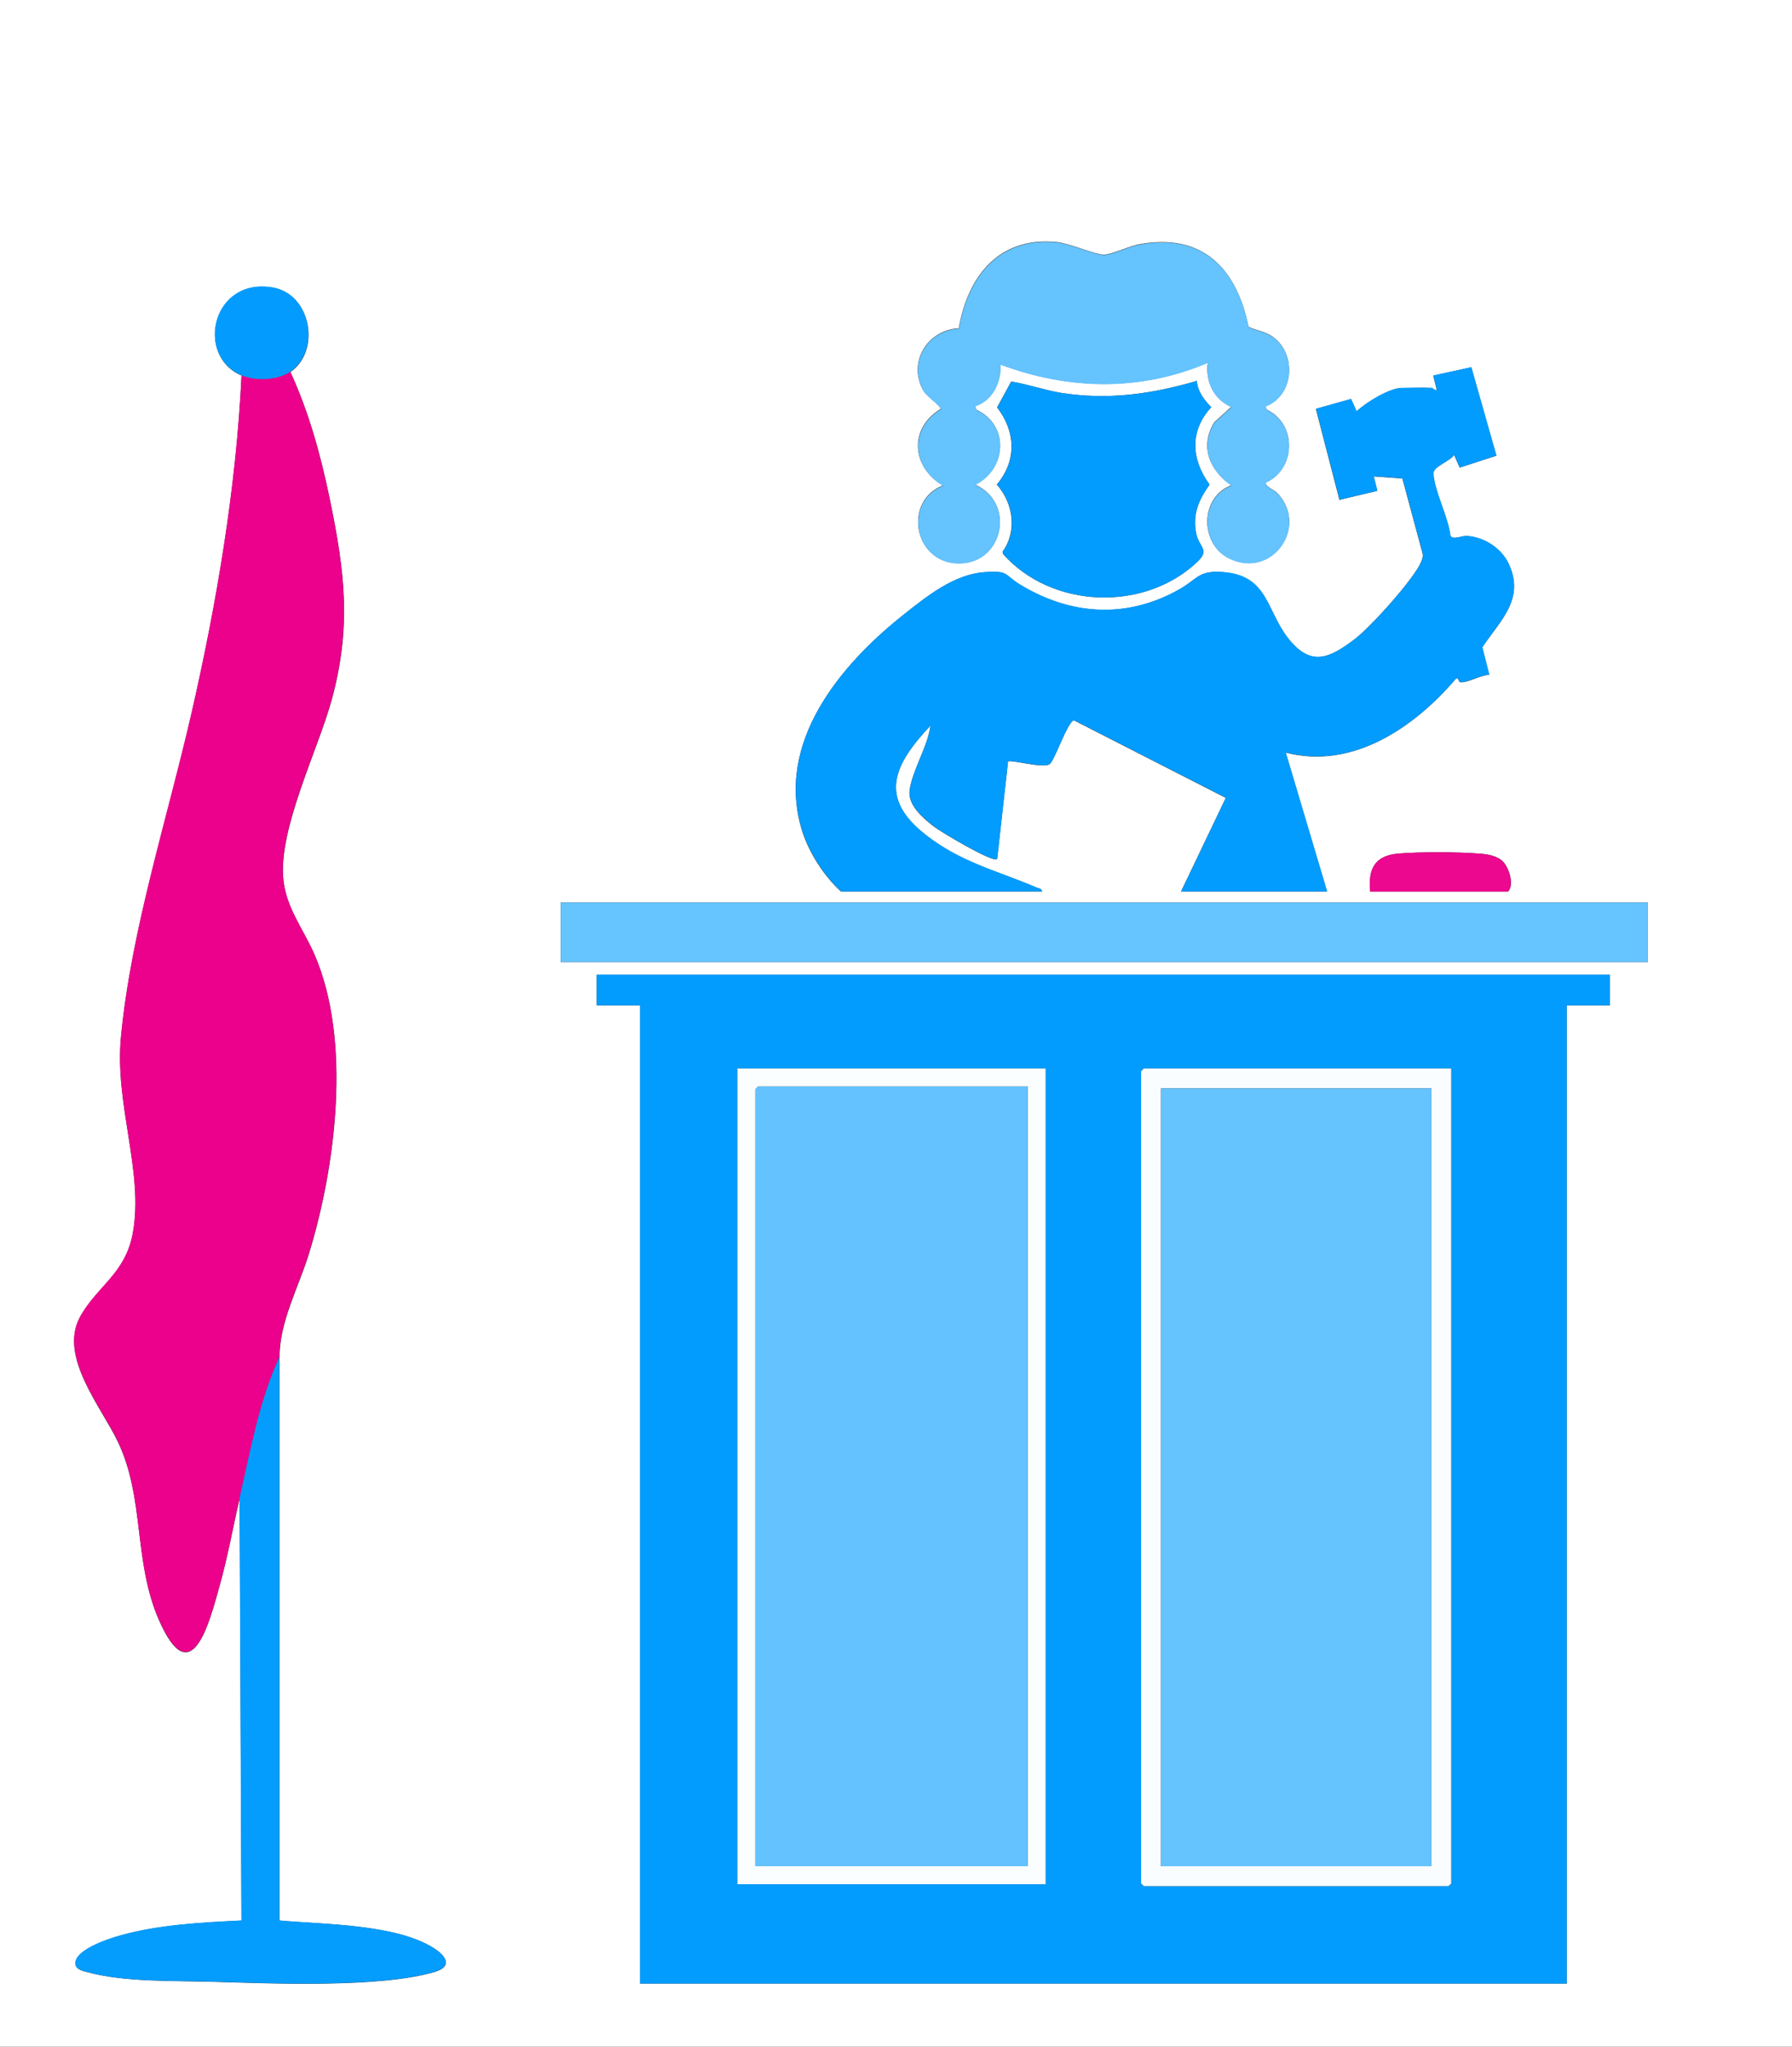 <?xml version="1.0" encoding="UTF-8"?>
<svg id="Layer_1" data-name="Layer 1" xmlns="http://www.w3.org/2000/svg" width="105.64" height="120.58" viewBox="0 0 105.64 120.58">
  <rect x="0" y="0" width="105.64" height="120.58" fill="#333333" stroke="none"/>
  <defs>
    <style>
      .cls-1 {
        fill: #f9fdff;
      }

      .cls-2 {
        fill: #64c3fe;
      }

      .cls-3 {
        fill: #049dfe;
      }

      .cls-4 {
        fill: #fff;
      }

      .cls-5 {
        fill: #65c3fe;
      }

      .cls-6 {
        fill: #fbfeff;
      }

      .cls-7 {
        fill: #eb018b;
      }

      .cls-8 {
        fill: #ec088f;
      }

      .cls-9 {
        fill: #66c4fe;
      }

      .cls-10 {
        fill: #029cfe;
      }

      .cls-11 {
        fill: #039cfe;
      }
    </style>
  </defs>
  <path class="cls-4" d="M105.64,0v120.58H0V0h105.64ZM74.61,23.93c1.67-.64,1.85-3.07.42-4.09-.45-.32-.95-.36-1.43-.59-.71-3.47-2.73-5.54-6.45-4.86-.59.11-1.6.6-2.06.61-.56.01-2.03-.68-2.87-.75-3.35-.29-5.17,2.03-5.7,5.09-1.78.09-2.96,1.87-2.17,3.52.25.53.81.76,1.12,1.22-1.91,1.15-1.74,3.42.11,4.52-2.33.92-1.72,4.44.79,4.58,2.74.15,3.57-3.52,1.12-4.63,1.86-.93,2.02-3.51.07-4.41l-.07-.22c1.02-.33,1.53-1.41,1.49-2.45,4.02,1.5,8.24,1.59,12.22-.11-.14,1.13.34,2.14,1.38,2.61l-1,.91c-.87,1.43-.27,2.82,1,3.71-1.86.71-1.86,3.47-.11,4.31,2.53,1.22,4.71-1.92,2.81-3.87-.17-.17-.68-.36-.68-.6,1.8-.79,1.87-3.46.07-4.3l-.07-.22ZM14.24,22.12c-.32,6.69-1.44,13.27-2.92,19.78s-3.58,12.84-4.19,19.21c-.38,3.98,1.36,7.96.7,11.55-.44,2.42-2.13,3.14-3.12,4.96-1.26,2.32,1.28,5.3,2.25,7.35,1.58,3.34.9,7.01,2.4,10.46,1.93,4.42,3,.1,3.59-2.01.48-1.7.78-3.43,1.18-5.15l.11,24.88c-2.36.12-4.86.24-7.14.88-.63.18-2.94.9-2.62,1.81.13.24.46.29.71.36,2.17.59,5.15.49,7.41.56,3.45.1,9.8.37,13.02-.58,1.11-.33.66-.96-.07-1.42-2.26-1.41-6.47-1.38-9.07-1.61v-33.18c0-2.1,1.11-4.09,1.73-6.09,1.59-5.16,2.53-12.56.34-17.62-.66-1.52-1.71-2.78-1.85-4.52-.25-2.97,2.01-7.48,2.84-10.45,1.2-4.35.79-7.61-.11-11.95-.53-2.54-1.22-5.07-2.31-7.42,1.81-1.24,1.23-4.59-1.04-4.97-3.57-.61-4.59,4.03-1.83,5.18ZM84.44,22.86c-.58-.03-1.22,0-1.81,0-.72,0-2.13.87-2.66,1.38l-.33-.73-2.07.58,1.39,5.36,2.23-.53-.21-.85,1.69.12,1.19,4.41c.04.21-.02.35-.1.54-.45,1.02-2.96,3.8-3.89,4.51-1.53,1.16-2.62,1.66-3.96-.07-1.26-1.63-1.17-3.65-3.79-3.87-1.48-.12-1.49.39-2.61,1.02-3.1,1.75-6.4,1.53-9.39-.29-.97-.59-.63-.82-2.04-.73-1.82.11-3.43,1.41-4.82,2.51-3.77,2.99-7.59,7.58-5.97,12.75.41,1.29,1.29,2.65,2.29,3.56h11.85c-.03-.19-.21-.19-.34-.24-2.34-1-4.46-1.47-6.55-3.12-2.81-2.21-1.81-4.16.31-6.42-.16,1.25-1.07,2.62-1.23,3.82-.11.86.78,1.62,1.41,2.11.39.31,3.52,2.18,3.75,1.93l.64-5.74c.14-.14,2.02.41,2.44.16.3-.17,1.06-2.52,1.45-2.59l8.95,4.57-2.64,5.52h8.61l-2.44-8.19c3.95,1.03,7.61-1.5,10.04-4.36.23-.05.09.22.31.22.46,0,1.15-.43,1.65-.44l-.41-1.62c1.06-1.59,2.52-2.83,1.56-4.91-.43-.93-1.48-1.61-2.5-1.65-.3-.01-.76.24-.94,0-.12-1.08-.96-2.68-1-3.68-.02-.42.98-.71,1.22-1.1l.33.75,2.16-.7-1.48-5.21-2.24.49.21.85c-.12.04-.23-.1-.27-.11ZM70.56,22.44c-2.69.78-5.2,1.14-7.99.71-1-.16-1.99-.52-2.96-.67l-.83,1.52c1.1,1.44,1.17,3.14-.02,4.55.97,1.08,1.22,2.75.34,3.95l.03.14c2.86,3.22,8.3,3.43,11.43.48.81-.76.1-.84-.06-1.75-.2-1.13.18-1.93.8-2.82-1.08-1.49-1.19-3.16.1-4.56-.42-.43-.8-.93-.85-1.55ZM80.77,52.53h8.13c.38-.4.07-1.35-.26-1.73s-.95-.48-1.43-.51c-1.28-.1-3.52-.11-4.79,0-1.38.12-1.78.91-1.64,2.24ZM97.14,53.17H33.05v3.51h64.09v-3.51ZM94.91,57.42h-59.73v1.81h2.55v57.63h54.63v-57.63h2.55v-1.81Z"/>
  <path class="cls-10" d="M94.91,57.42v1.81h-2.55v57.63h-54.63v-57.63h-2.55v-1.81h59.73ZM61.64,62.95h-18.17v48.06h18.17v-48.06ZM85.55,62.95h-18.12l-.16.16v47.85l.16.16h17.96l.16-.16v-48.01Z"/>
  <path class="cls-7" d="M17.11,21.9c1.08,2.35,1.78,4.88,2.31,7.42.9,4.34,1.31,7.6.11,11.95-.82,2.97-3.09,7.48-2.84,10.45.15,1.74,1.2,3,1.85,4.52,2.19,5.06,1.25,12.46-.34,17.62-.62,2-1.73,3.98-1.73,6.09-1.21,2.66-1.68,5.48-2.34,8.29-.4,1.72-.7,3.45-1.18,5.15-.59,2.12-1.66,6.44-3.59,2.01-1.51-3.45-.82-7.12-2.4-10.46-.97-2.05-3.51-5.03-2.25-7.35.99-1.82,2.68-2.54,3.12-4.96.65-3.59-1.08-7.57-.7-11.55.61-6.37,2.76-12.96,4.19-19.21s2.6-13.09,2.92-19.78c.82.35,2.12.3,2.87-.21Z"/>
  <path class="cls-10" d="M84.44,22.86s.14.15.27.11l-.21-.85,2.24-.49,1.48,5.21-2.16.7-.33-.75c-.24.39-1.24.68-1.22,1.1.04,1.01.89,2.61,1,3.68.18.25.65,0,.94,0,1.03.05,2.07.72,2.5,1.65.96,2.07-.5,3.31-1.56,4.91l.41,1.62c-.5,0-1.2.43-1.65.44-.22,0-.08-.27-.31-.22-2.44,2.86-6.09,5.39-10.04,4.36l2.44,8.19h-8.61l2.64-5.52-8.95-4.57c-.39.07-1.15,2.42-1.45,2.59-.43.25-2.31-.3-2.44-.16l-.64,5.74c-.24.25-3.36-1.62-3.75-1.93-.63-.5-1.52-1.25-1.41-2.11.16-1.21,1.07-2.57,1.23-3.82-2.12,2.26-3.12,4.21-.31,6.42,2.1,1.65,4.21,2.12,6.55,3.12.13.06.31.06.34.24h-11.85c-.99-.91-1.88-2.27-2.29-3.56-1.63-5.17,2.2-9.76,5.97-12.75,1.39-1.1,3-2.4,4.82-2.51,1.41-.09,1.08.14,2.04.73,2.99,1.82,6.29,2.04,9.39.29,1.11-.63,1.12-1.14,2.61-1.02,2.62.21,2.52,2.24,3.79,3.87,1.34,1.73,2.44,1.23,3.96.07.93-.7,3.44-3.49,3.89-4.51.08-.18.14-.33.1-.54l-1.19-4.41-1.69-.12.21.85-2.23.53-1.39-5.36,2.07-.58.33.73c.53-.52,1.94-1.38,2.66-1.38.59,0,1.22-.03,1.81,0Z"/>
  <rect class="cls-9" x="33.05" y="53.17" width="64.09" height="3.51"/>
  <path class="cls-5" d="M74.61,23.93l.07.22c1.8.84,1.73,3.51-.07,4.3,0,.24.51.42.68.6,1.9,1.96-.28,5.09-2.81,3.87-1.75-.84-1.75-3.6.11-4.31-1.27-.89-1.87-2.28-1-3.71l1-.91c-1.05-.46-1.53-1.48-1.38-2.61-3.98,1.7-8.2,1.61-12.22.11.05,1.04-.47,2.12-1.49,2.45l.07.22c1.95.89,1.79,3.48-.07,4.41,2.45,1.11,1.62,4.78-1.12,4.63-2.52-.14-3.12-3.66-.79-4.58-1.85-1.1-2.01-3.37-.11-4.52-.31-.46-.87-.69-1.12-1.22-.79-1.65.38-3.43,2.17-3.52.53-3.05,2.34-5.38,5.7-5.09.84.07,2.31.76,2.87.75.46-.01,1.46-.5,2.06-.61,3.72-.68,5.74,1.39,6.45,4.86.48.23.98.27,1.43.59,1.43,1.02,1.25,3.45-.42,4.09Z"/>
  <path class="cls-10" d="M70.56,22.44c.04.63.43,1.12.85,1.55-1.29,1.4-1.19,3.07-.1,4.56-.63.89-1,1.69-.8,2.82.16.91.87.99.06,1.75-3.13,2.94-8.58,2.74-11.43-.48l-.03-.14c.89-1.2.63-2.87-.34-3.95,1.19-1.41,1.12-3.11.02-4.55l.83-1.52c.97.15,1.95.51,2.96.67,2.79.43,5.3.07,7.99-.71Z"/>
  <path class="cls-3" d="M16.47,79.96v33.18c2.6.24,6.81.21,9.07,1.61.73.46,1.18,1.09.07,1.42-3.22.95-9.56.68-13.02.58-2.27-.07-5.24.04-7.41-.56-.25-.07-.57-.12-.71-.36-.32-.91,1.99-1.64,2.62-1.81,2.29-.64,4.78-.76,7.14-.88l-.11-24.88c.65-2.81,1.13-5.64,2.34-8.29Z"/>
  <path class="cls-11" d="M17.11,21.9c-.75.51-2.05.56-2.87.21-2.76-1.16-1.74-5.79,1.83-5.18,2.27.38,2.85,3.73,1.04,4.97Z"/>
  <path class="cls-8" d="M80.77,52.53c-.13-1.32.26-2.12,1.64-2.24,1.27-.11,3.51-.1,4.79,0,.48.04,1.1.13,1.43.51s.64,1.32.26,1.73h-8.13Z"/>
  <path class="cls-1" d="M85.55,62.95v48.01l-.16.16h-17.96l-.16-.16v-47.85l.16-.16h18.12ZM84.38,64.12h-15.94v45.83h15.94v-45.83Z"/>
  <path class="cls-6" d="M61.64,62.95v48.06h-18.17v-48.06h18.17ZM60.58,64.01h-15.89l-.16.16v45.78h16.05v-45.94Z"/>
  <rect class="cls-5" x="68.44" y="64.12" width="15.94" height="45.83"/>
  <polygon class="cls-2" points="60.58 64.01 60.58 109.95 44.53 109.95 44.53 64.17 44.69 64.01 60.58 64.01"/>
</svg>